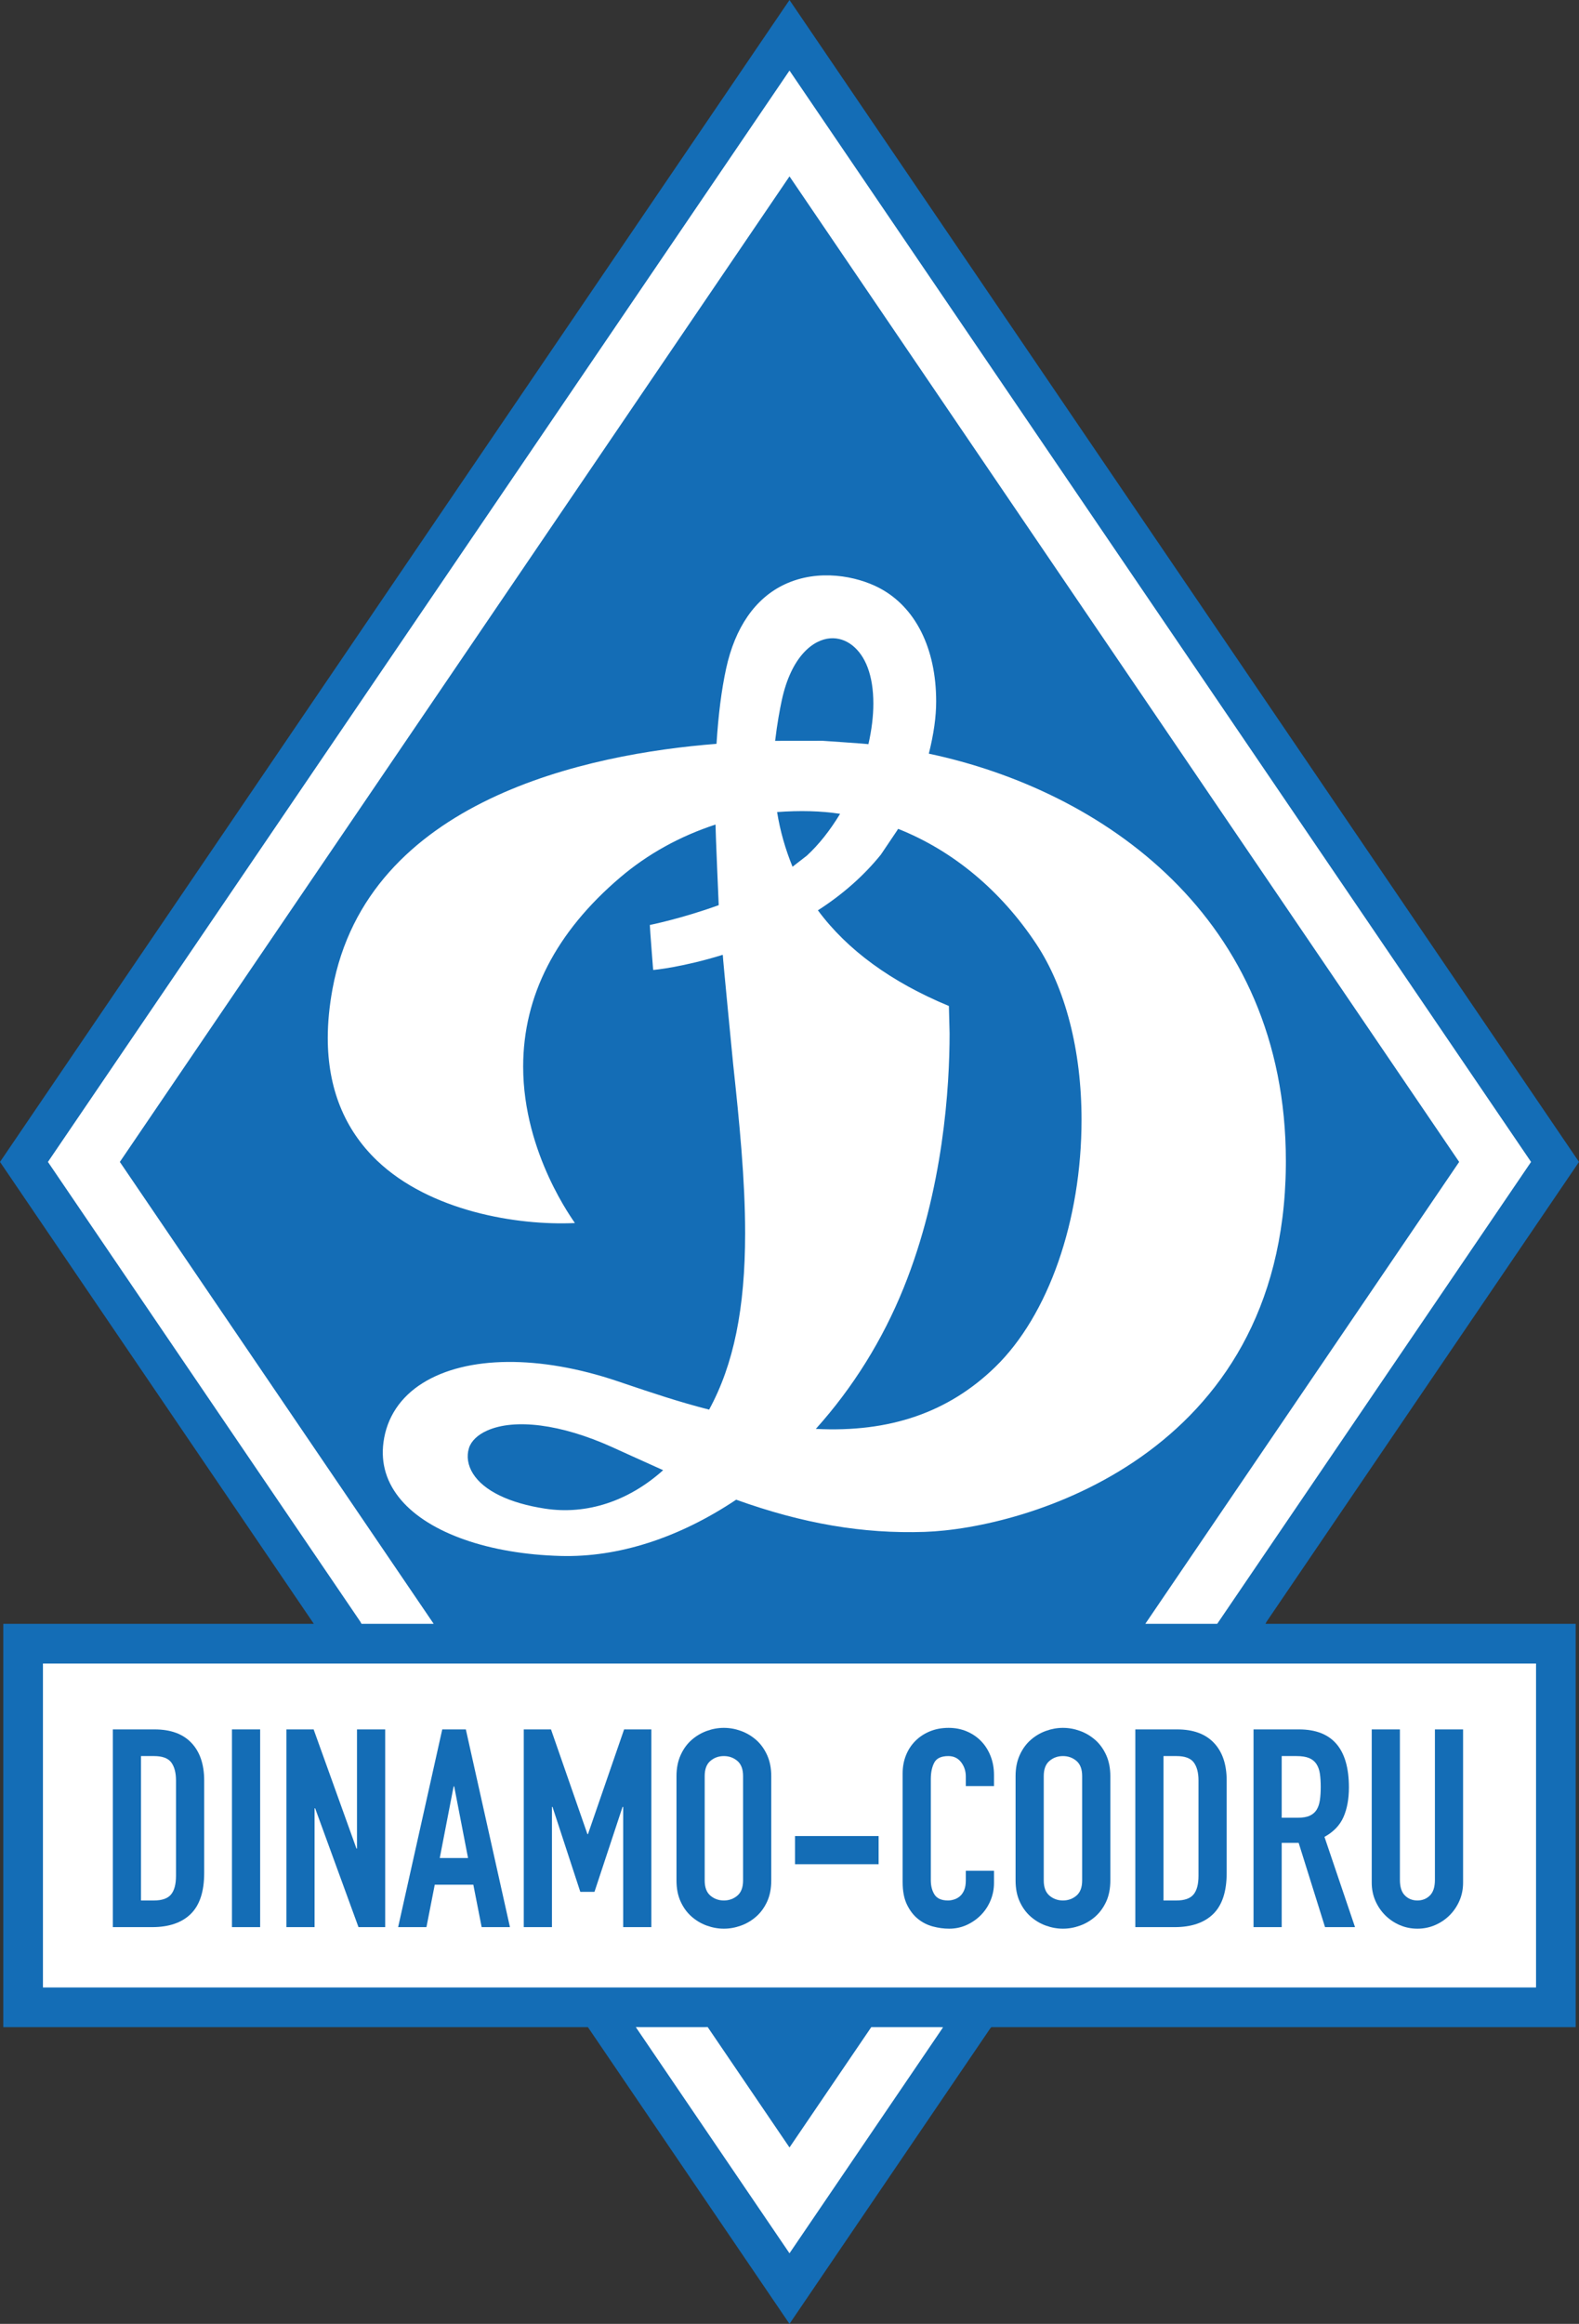 <?xml version="1.0" encoding="UTF-8"?>
<svg xmlns="http://www.w3.org/2000/svg" xmlns:xlink="http://www.w3.org/1999/xlink" width="447.41pt" height="658.01pt" viewBox="0 0 447.41 658.01" version="1.1">
<rect x="0" y="0" width="447.41" height="658.01" fill="#333333" stroke="none"/>
<g id="surface1">
<path style=" stroke:none;fill-rule:nonzero;fill:rgb(8.199%,42.699%,71.399%);fill-opacity:1;" d="M 280.586 574.348 L 223.703 658.012 L 166.926 574.504 L 166.578 573.992 L 0.934 573.992 L 0.934 459.797 L 88.918 459.797 L 88.66 459.402 L 0 329.004 L 223.703 0.004 L 447.41 329.004 L 358.902 459.168 L 358.574 459.797 L 446.469 459.797 L 446.469 573.992 L 280.914 573.992 L 280.586 574.348 "/>
<path style=" stroke:none;fill-rule:nonzero;fill:rgb(100%,100%,100%);fill-opacity:1;" d="M 266.086 573.992 L 247.398 573.992 L 246.867 574.004 C 237.223 588.184 229.223 599.957 223.703 608.07 C 218.184 599.953 210.18 588.176 200.527 573.984 L 199.836 573.992 L 181.41 573.992 L 180.156 573.988 C 202.414 606.727 219.195 631.402 223.703 638.031 C 228.211 631.402 244.977 606.746 267.223 574.031 L 266.086 573.992 "/>
<path style=" stroke:none;fill-rule:nonzero;fill:rgb(100%,100%,100%);fill-opacity:1;" d="M 345.172 459.391 C 389.75 393.828 430.223 334.309 433.828 329.004 C 425.914 317.371 240.43 44.574 223.703 19.98 C 206.98 44.574 21.496 317.371 13.582 329.004 C 17.184 334.301 57.551 393.672 102.059 459.125 L 102.434 459.797 L 122.879 459.797 L 122.469 459.18 C 81.473 398.887 42.652 341.793 33.957 329.004 C 51.293 303.508 188.402 101.863 223.703 49.941 C 259.008 101.863 396.113 303.508 413.453 329.004 C 404.754 341.801 365.898 398.941 324.883 459.262 L 324.527 459.797 L 344.887 459.797 L 345.172 459.391 "/>
<path style=" stroke:none;fill-rule:nonzero;fill:rgb(100%,100%,100%);fill-opacity:1;" d="M 435.238 471.031 C 435.238 480.488 435.238 553.301 435.238 562.758 C 424.441 562.758 22.969 562.758 12.168 562.758 C 12.168 553.301 12.168 480.488 12.168 471.031 C 22.969 471.031 424.441 471.031 435.238 471.031 "/>
<path style=" stroke:none;fill-rule:nonzero;fill:rgb(100%,100%,100%);fill-opacity:1;" d="M 222.32 165.477 C 214.004 169.383 208.27 177.645 205.734 189.367 C 204.441 195.34 203.555 202.293 203.023 210.621 C 166.68 213.453 104.117 226.344 94.215 280.027 C 93.324 284.863 92.871 289.531 92.871 293.898 C 92.871 308.098 97.574 319.785 106.84 328.637 C 121.781 342.902 146.375 347.074 162.895 346.312 C 162.805 345.992 148.238 326.809 148.238 302.016 C 148.238 281.973 157.504 263.938 175.777 248.41 C 183.551 241.809 192.625 236.781 202.754 233.473 C 202.746 233.473 202.746 233.523 202.746 233.625 C 202.746 235.609 203.648 256.297 203.648 256.297 C 193.254 260.07 184.223 261.895 184.133 261.914 C 184.133 261.914 184.133 261.93 184.133 261.957 C 184.133 262.766 185.07 274.633 185.07 274.633 C 185.242 274.695 193.652 273.816 204.801 270.355 C 204.801 270.355 204.801 270.359 204.801 270.375 C 204.801 271.309 207.738 301.312 207.738 301.312 C 209.531 317.949 211.133 334.133 211.133 349.18 C 211.133 370.504 207.891 386.379 200.93 399.145 C 192.367 396.969 184.16 394.195 176.918 391.75 L 174.949 391.086 C 152.883 383.645 132.27 383.836 119.809 391.598 C 113.441 395.562 109.582 401.375 108.656 408.398 C 107.859 414.418 109.539 419.914 113.645 424.727 C 121.641 434.102 138.551 440.027 158.875 440.578 C 175.141 441.02 192.336 435.508 208.594 424.645 C 227.527 431.441 244.512 434.336 261.973 433.762 C 290.164 432.828 363.516 412.41 364.344 330.184 L 364.352 328.789 C 364.352 259.5 312.09 223.754 263.18 213.402 C 264.602 207.77 265.262 202.898 265.262 198.617 C 265.262 183.523 259.359 171.801 249.07 166.445 C 242.762 163.164 231.973 160.941 222.32 165.477 M 221.531 198.227 C 224.215 185.875 230.383 181.098 235.262 180.742 C 239.758 180.414 243.816 183.586 245.852 189.012 C 246.922 191.863 247.465 195.293 247.465 199.203 C 247.465 202.746 246.996 206.617 246.07 210.711 C 246.07 210.645 233.094 209.762 233.094 209.762 L 219.633 209.777 C 220.203 204.914 220.973 200.805 221.531 198.227 M 220.191 229.938 C 226.715 229.465 232.574 229.605 238.039 230.438 C 235.176 235.164 232.012 239.156 228.621 242.277 L 224.566 245.422 C 222.559 240.539 221.051 235.316 220.191 229.938 M 254.176 235.191 L 254.48 234.691 C 269.977 240.84 283.531 252.09 293.598 267.25 C 301.891 279.746 306.453 297.434 306.453 317.062 C 306.453 345.605 297.074 372.441 281.977 387.09 C 268.734 399.938 252.117 405.664 231.168 404.598 C 241.746 392.832 250.094 379.371 256.027 364.715 C 267.371 336.703 269.066 307.531 269.066 292.633 L 268.871 284.852 C 252.531 278.082 240.062 268.988 231.754 257.762 C 238.836 253.223 244.848 247.875 249.598 241.984 L 254.176 235.191 M 154.477 427.184 C 144.312 425.637 137.043 422.105 134.004 417.238 C 132.555 414.914 132.152 412.355 132.879 410.035 C 133.5 408.051 135.316 406.293 137.984 405.094 C 145.852 401.559 159.047 403.273 173.285 409.684 L 179.078 412.309 L 187.902 416.289 C 178.129 425.062 166.266 428.98 154.477 427.184 "/>
<path style=" stroke:none;fill-rule:nonzero;fill:rgb(8.199%,42.699%,71.399%);fill-opacity:1;" d="M 31.969 489.691 L 43.812 489.691 C 48.363 489.691 51.84 490.965 54.246 493.508 C 56.652 496.051 57.855 499.602 57.855 504.16 L 57.855 530.344 C 57.855 535.586 56.586 539.449 54.051 541.941 C 51.512 544.43 47.863 545.676 43.105 545.676 L 31.969 545.676 L 31.969 489.691 M 39.953 538.129 L 43.652 538.129 C 45.91 538.129 47.508 537.566 48.453 536.438 C 49.398 535.312 49.871 533.543 49.871 531.133 L 49.871 504.156 C 49.871 501.957 49.422 500.254 48.531 499.047 C 47.641 497.844 46.016 497.238 43.652 497.238 L 39.953 497.238 L 39.953 538.129 "/>
<path style=" stroke:none;fill-rule:nonzero;fill:rgb(8.199%,42.699%,71.399%);fill-opacity:1;" d="M 65.727 489.691 L 73.711 489.691 L 73.711 545.676 L 65.727 545.676 L 65.727 489.691 "/>
<path style=" stroke:none;fill-rule:nonzero;fill:rgb(8.199%,42.699%,71.399%);fill-opacity:1;" d="M 81.148 489.691 L 88.867 489.691 L 101 523.426 L 101.156 523.426 L 101.156 489.691 L 109.141 489.691 L 109.141 545.676 L 101.578 545.676 L 89.293 512.023 L 89.133 512.023 L 89.133 545.676 L 81.148 545.676 L 81.148 489.691 "/>
<path style=" stroke:none;fill-rule:nonzero;fill:rgb(8.199%,42.699%,71.399%);fill-opacity:1;" d="M 125.312 489.691 L 131.996 489.691 L 144.496 545.676 L 136.477 545.676 L 134.117 533.656 L 123.188 533.656 L 120.832 545.676 L 112.812 545.676 L 125.312 489.691 M 128.691 505.812 L 128.535 505.812 L 124.605 526.109 L 132.621 526.109 L 128.691 505.812 "/>
<path style=" stroke:none;fill-rule:nonzero;fill:rgb(8.199%,42.699%,71.399%);fill-opacity:1;" d="M 148.41 489.691 L 156.125 489.691 L 166.445 519.336 L 166.602 519.336 L 176.84 489.691 L 184.562 489.691 L 184.562 545.676 L 176.578 545.676 L 176.578 511.629 L 176.402 511.629 L 168.445 535.688 L 164.43 535.688 L 156.551 511.629 L 156.395 511.629 L 156.395 545.676 L 148.41 545.676 L 148.41 489.691 "/>
<path style=" stroke:none;fill-rule:nonzero;fill:rgb(8.199%,42.699%,71.399%);fill-opacity:1;" d="M 191.684 502.918 C 191.684 500.668 192.078 498.68 192.863 496.949 C 193.645 495.223 194.68 493.797 195.965 492.672 C 197.246 491.547 198.684 490.691 200.281 490.117 C 201.879 489.539 203.488 489.254 205.109 489.254 C 206.73 489.254 208.34 489.539 209.938 490.117 C 211.535 490.691 212.973 491.547 214.258 492.672 C 215.539 493.797 216.574 495.223 217.359 496.949 C 218.141 498.68 218.535 500.668 218.535 502.918 L 218.535 532.449 C 218.535 534.754 218.141 536.758 217.359 538.457 C 216.574 540.16 215.539 541.574 214.258 542.699 C 212.973 543.824 211.535 544.676 209.938 545.25 C 208.34 545.828 206.73 546.113 205.109 546.113 C 203.488 546.113 201.879 545.828 200.281 545.25 C 198.684 544.676 197.246 543.824 195.965 542.699 C 194.68 541.574 193.645 540.16 192.863 538.457 C 192.078 536.758 191.684 534.754 191.684 532.449 L 191.684 502.918 M 199.672 532.469 C 199.672 534.406 200.211 535.84 201.285 536.754 C 202.363 537.672 203.637 538.129 205.109 538.129 C 206.582 538.129 207.855 537.672 208.934 536.754 C 210.012 535.84 210.551 534.406 210.551 532.469 L 210.551 502.898 C 210.551 500.961 210.012 499.531 208.934 498.613 C 207.855 497.695 206.582 497.238 205.109 497.238 C 203.637 497.238 202.363 497.695 201.285 498.613 C 200.211 499.531 199.672 500.961 199.672 502.898 L 199.672 532.469 "/>
<path style=" stroke:none;fill-rule:nonzero;fill:rgb(8.199%,42.699%,71.399%);fill-opacity:1;" d="M 225.266 519.879 L 248.957 519.879 L 248.957 527.863 L 225.266 527.863 L 225.266 519.879 "/>
<path style=" stroke:none;fill-rule:nonzero;fill:rgb(8.199%,42.699%,71.399%);fill-opacity:1;" d="M 281.648 533.176 C 281.648 534.906 281.32 536.559 280.668 538.125 C 280.016 539.695 279.113 541.066 277.961 542.238 C 276.809 543.414 275.465 544.352 273.922 545.059 C 272.379 545.762 270.719 546.113 268.941 546.113 C 267.422 546.113 265.883 545.906 264.312 545.488 C 262.746 545.066 261.332 544.348 260.078 543.328 C 258.82 542.309 257.789 540.961 256.98 539.281 C 256.168 537.605 255.762 535.488 255.762 532.922 L 255.762 502.133 C 255.762 500.301 256.074 498.602 256.703 497.027 C 257.332 495.457 258.219 494.098 259.371 492.945 C 260.52 491.793 261.891 490.891 263.488 490.234 C 265.082 489.582 266.848 489.254 268.785 489.254 C 270.613 489.254 272.312 489.578 273.883 490.23 C 275.453 490.887 276.809 491.797 277.961 492.973 C 279.113 494.145 280.016 495.559 280.668 497.203 C 281.32 498.852 281.648 500.645 281.648 502.586 L 281.648 505.73 L 273.664 505.73 L 273.664 503.059 C 273.664 501.484 273.215 500.121 272.324 498.969 C 271.434 497.816 270.227 497.238 268.707 497.238 C 266.711 497.238 265.387 497.855 264.73 499.086 C 264.074 500.32 263.746 501.879 263.746 503.766 L 263.746 532.391 C 263.746 534.016 264.102 535.379 264.809 536.48 C 265.52 537.578 266.789 538.129 268.629 538.129 C 269.152 538.129 269.715 538.039 270.32 537.855 C 270.922 537.672 271.473 537.371 271.973 536.949 C 272.469 536.531 272.875 535.953 273.191 535.223 C 273.504 534.488 273.664 533.57 273.664 532.469 L 273.664 529.719 L 281.648 529.719 L 281.648 533.176 "/>
<path style=" stroke:none;fill-rule:nonzero;fill:rgb(8.199%,42.699%,71.399%);fill-opacity:1;" d="M 287.762 502.918 C 287.762 500.668 288.156 498.68 288.941 496.949 C 289.727 495.223 290.758 493.797 292.043 492.672 C 293.324 491.547 294.762 490.691 296.359 490.117 C 297.953 489.539 299.566 489.254 301.188 489.254 C 302.809 489.254 304.422 489.539 306.016 490.117 C 307.613 490.691 309.051 491.547 310.336 492.672 C 311.617 493.797 312.648 495.223 313.438 496.949 C 314.219 498.68 314.613 500.668 314.613 502.918 L 314.613 532.449 C 314.613 534.754 314.219 536.758 313.438 538.457 C 312.648 540.16 311.617 541.574 310.336 542.699 C 309.051 543.824 307.613 544.676 306.016 545.25 C 304.422 545.828 302.809 546.113 301.188 546.113 C 299.566 546.113 297.953 545.828 296.359 545.25 C 294.762 544.676 293.324 543.824 292.043 542.699 C 290.758 541.574 289.727 540.16 288.941 538.457 C 288.156 536.758 287.762 534.754 287.762 532.449 L 287.762 502.918 M 295.746 532.469 C 295.746 534.406 296.285 535.84 297.363 536.754 C 298.441 537.672 299.715 538.129 301.188 538.129 C 302.66 538.129 303.934 537.672 305.012 536.754 C 306.09 535.84 306.629 534.406 306.629 532.469 L 306.629 502.898 C 306.629 500.961 306.09 499.531 305.012 498.613 C 303.934 497.695 302.66 497.238 301.188 497.238 C 299.715 497.238 298.441 497.695 297.363 498.613 C 296.285 499.531 295.746 500.961 295.746 502.898 L 295.746 532.469 "/>
<path style=" stroke:none;fill-rule:nonzero;fill:rgb(8.199%,42.699%,71.399%);fill-opacity:1;" d="M 321.695 489.691 L 333.539 489.691 C 338.09 489.691 341.566 490.965 343.973 493.508 C 346.379 496.051 347.578 499.602 347.578 504.16 L 347.578 530.344 C 347.578 535.586 346.312 539.449 343.777 541.941 C 341.238 544.43 337.59 545.676 332.832 545.676 L 321.695 545.676 L 321.695 489.691 M 329.68 538.129 L 333.379 538.129 C 335.633 538.129 337.234 537.566 338.18 536.438 C 339.121 535.312 339.594 533.543 339.594 531.133 L 339.594 504.156 C 339.594 501.957 339.148 500.254 338.258 499.047 C 337.367 497.844 335.738 497.238 333.379 497.238 L 329.68 497.238 L 329.68 538.129 "/>
<path style=" stroke:none;fill-rule:nonzero;fill:rgb(8.199%,42.699%,71.399%);fill-opacity:1;" d="M 355.188 489.691 L 368.074 489.691 C 377.5 489.691 382.215 495.172 382.215 506.125 C 382.215 509.375 381.703 512.168 380.68 514.5 C 379.656 516.832 377.859 518.707 375.289 520.121 L 383.945 545.676 L 375.449 545.676 L 367.973 521.809 L 363.172 521.809 L 363.172 545.676 L 355.188 545.676 L 355.188 489.691 M 363.172 514.699 L 367.754 514.699 C 369.172 514.699 370.305 514.504 371.148 514.109 C 371.992 513.719 372.637 513.152 373.082 512.418 C 373.531 511.688 373.832 510.781 373.992 509.707 C 374.148 508.633 374.23 507.387 374.23 505.969 C 374.23 504.555 374.148 503.309 373.992 502.234 C 373.832 501.156 373.504 500.242 373.004 499.48 C 372.504 498.723 371.805 498.156 370.914 497.789 C 370.016 497.422 368.832 497.238 367.359 497.238 L 363.172 497.238 L 363.172 514.699 "/>
<path style=" stroke:none;fill-rule:nonzero;fill:rgb(8.199%,42.699%,71.399%);fill-opacity:1;" d="M 414.566 533.07 C 414.566 534.906 414.227 536.609 413.547 538.18 C 412.867 539.75 411.938 541.125 410.762 542.305 C 409.586 543.484 408.211 544.414 406.645 545.094 C 405.074 545.773 403.402 546.113 401.625 546.113 C 399.844 546.113 398.172 545.773 396.602 545.094 C 395.035 544.414 393.66 543.484 392.484 542.305 C 391.309 541.125 390.379 539.75 389.699 538.18 C 389.02 536.609 388.68 534.906 388.68 533.07 L 388.68 489.691 L 396.664 489.691 L 396.664 532.312 C 396.664 534.305 397.137 535.773 398.082 536.715 C 399.027 537.656 400.207 538.129 401.625 538.129 C 403.039 538.129 404.219 537.656 405.164 536.715 C 406.109 535.773 406.582 534.305 406.582 532.312 L 406.582 489.691 L 414.566 489.691 L 414.566 533.07 "/>
</g>
</svg>
